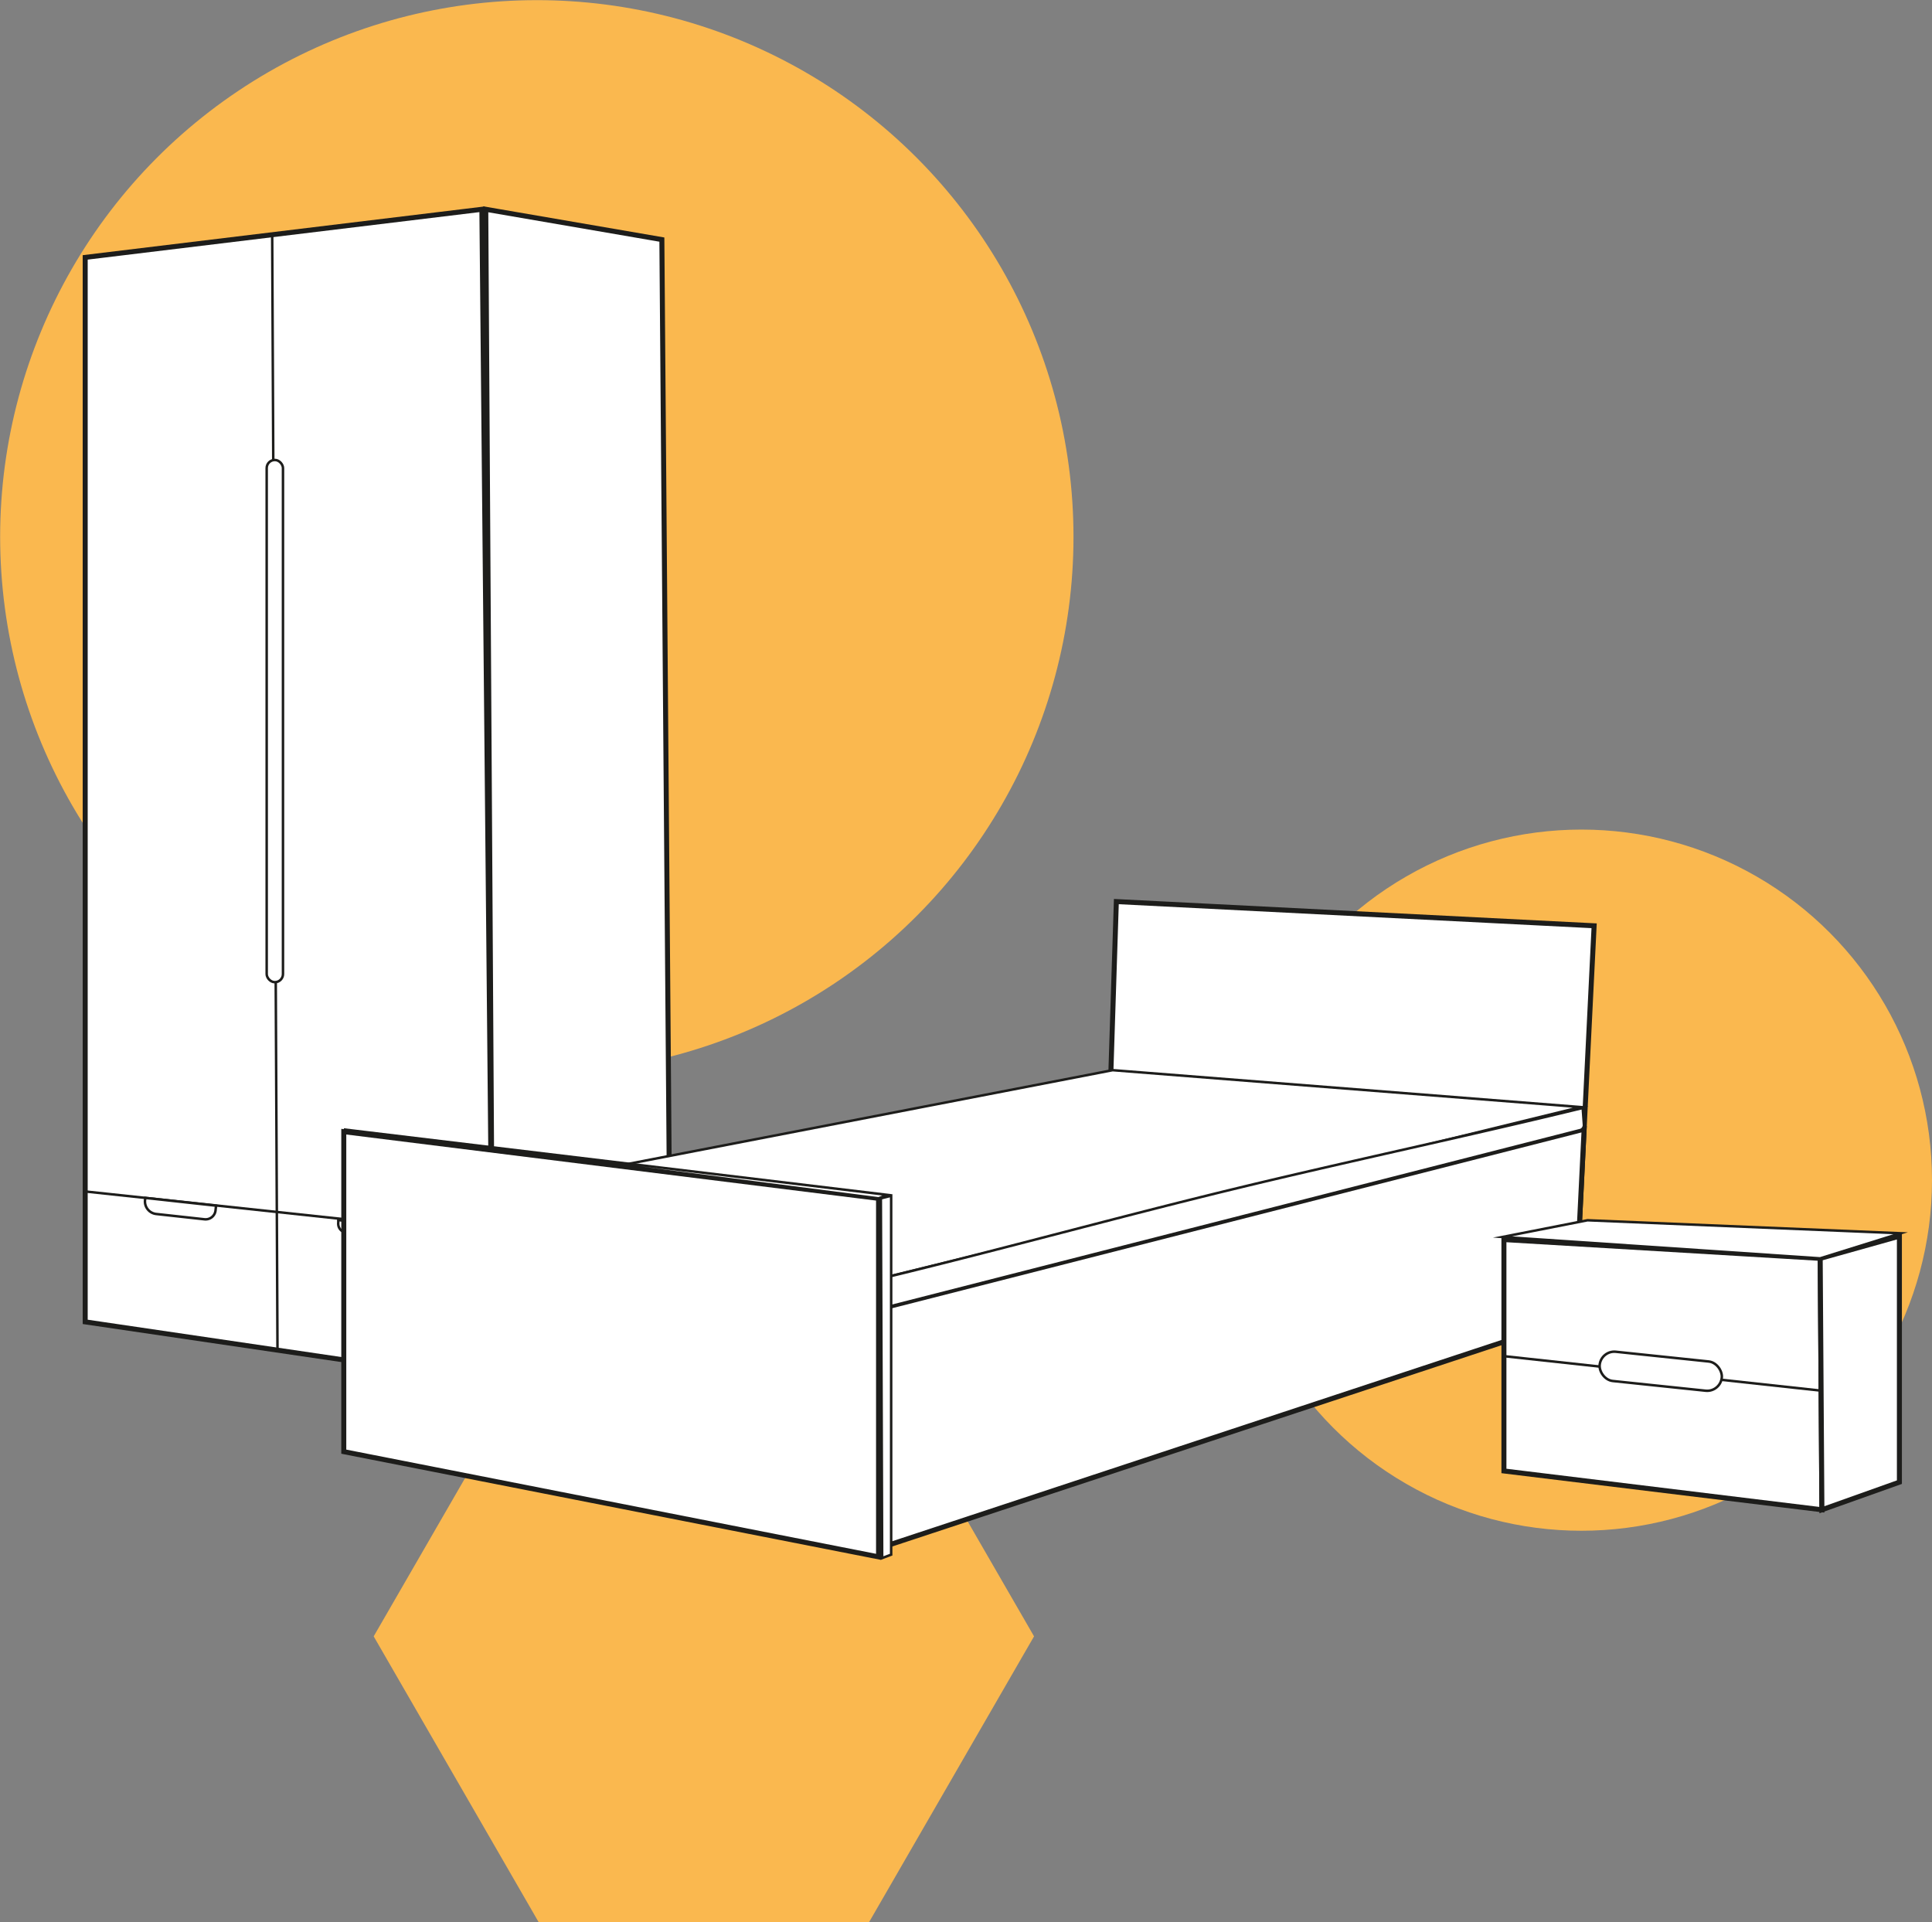 <svg id="Шар_1" data-name="Шар 1" xmlns="http://www.w3.org/2000/svg" viewBox="0 0 193.21 192.24"><rect x="0" y="0" width="193.21" height="192.24" fill="#808080" stroke="none"/><defs><style>.cls-1{fill:#fab84f;}.cls-2,.cls-4{fill:#fff;}.cls-2,.cls-3,.cls-4{stroke:#1d1d1b;stroke-miterlimit:10;}.cls-2{stroke-width:0.5px;}.cls-3{fill:none;}.cls-3,.cls-4{stroke-width:0.25px;}</style></defs><circle class="cls-1" cx="86.73" cy="81.51" r="53.67" transform="translate(-38.23 -21.93) rotate(-3.78)"/><circle class="cls-1" cx="158.15" cy="118.02" r="35.06"/><polygon class="cls-1" points="86.9 135.05 53.88 135.05 37.37 163.64 53.88 192.24 86.9 192.24 103.41 163.64 86.9 135.05"/><polygon class="cls-2" points="49.3 138.19 8.52 132.19 8.52 25.74 48.19 20.93 49.3 138.19"/><polygon class="cls-2" points="67.08 136.63 49.3 138.19 48.58 20.93 66.19 23.96 67.08 136.63"/><line class="cls-3" x1="27.22" y1="23.44" x2="27.75" y2="134.97"/><rect class="cls-4" x="26.67" y="46" width="1.63" height="52.22" rx="0.81"/><line class="cls-3" x1="8.52" y1="119.15" x2="48.58" y2="123.44"/><path class="cls-4" d="M47.47,148h7.12a0,0,0,0,1,0,0v.48a1,1,0,0,1-1,1H48.73a1.26,1.26,0,0,1-1.26-1.26V148A0,0,0,0,1,47.47,148Z" transform="translate(-16.52 -32.5) rotate(6.26)"/><path class="cls-4" d="M72.8,151.76l-4.74-.54c-.7-.08-1.26-.47-1.18-1.17l0-.22,7.08.78,0,.48C73.87,151.64,73.36,151.82,72.8,151.76Z" transform="translate(-33.05 -27.82)"/><polygon class="cls-2" points="157.49 131.84 110.53 124.83 111.64 90.16 159.42 92.58 157.49 131.84"/><polygon class="cls-4" points="111.27 107.02 39.12 120.98 88.9 127.65 158.07 110.71 111.27 107.02"/><polygon class="cls-2" points="87.86 155.69 34.38 145.17 34.38 113.17 87.86 119.84 87.86 155.69"/><polygon class="cls-2" points="158.42 112.92 88.9 130.65 88.9 154.5 157.49 131.84 158.42 112.92"/><polygon class="cls-4" points="87.86 119.84 34.38 112.95 34.38 112.95 88.74 119.49 87.86 119.84"/><path class="cls-4" d="M191,140.85,122,158.47v-3c11.53-2.8,22.8-5.92,34.33-8.72s23.45-5.31,35-8.13l.12,1.68A.52.52,0,0,1,191,140.85Z" transform="translate(-33.05 -27.82)"/><polygon class="cls-4" points="89.12 155.47 88.22 155.81 88.09 119.84 89.12 119.58 89.12 155.47"/><polygon class="cls-2" points="182.2 150.98 150.4 147.1 150.4 123.96 182.03 125.84 182.2 150.98"/><polygon class="cls-2" points="189.95 148.22 182.2 150.98 182.03 125.84 189.95 123.62 189.95 148.22"/><path class="cls-4" d="M215.07,153.66l-31.76-2.14s0,0,0,0l8.5-1.67,31.31,1.3s0,0,0,0Z" transform="translate(-33.05 -27.82)"/><line class="cls-3" x1="150.4" y1="135.62" x2="182.12" y2="139.07"/><rect class="cls-4" x="192.99" y="163.48" width="12.28" height="2.94" rx="1.47" transform="translate(-14.78 -47.67) rotate(5.98)"/></svg>